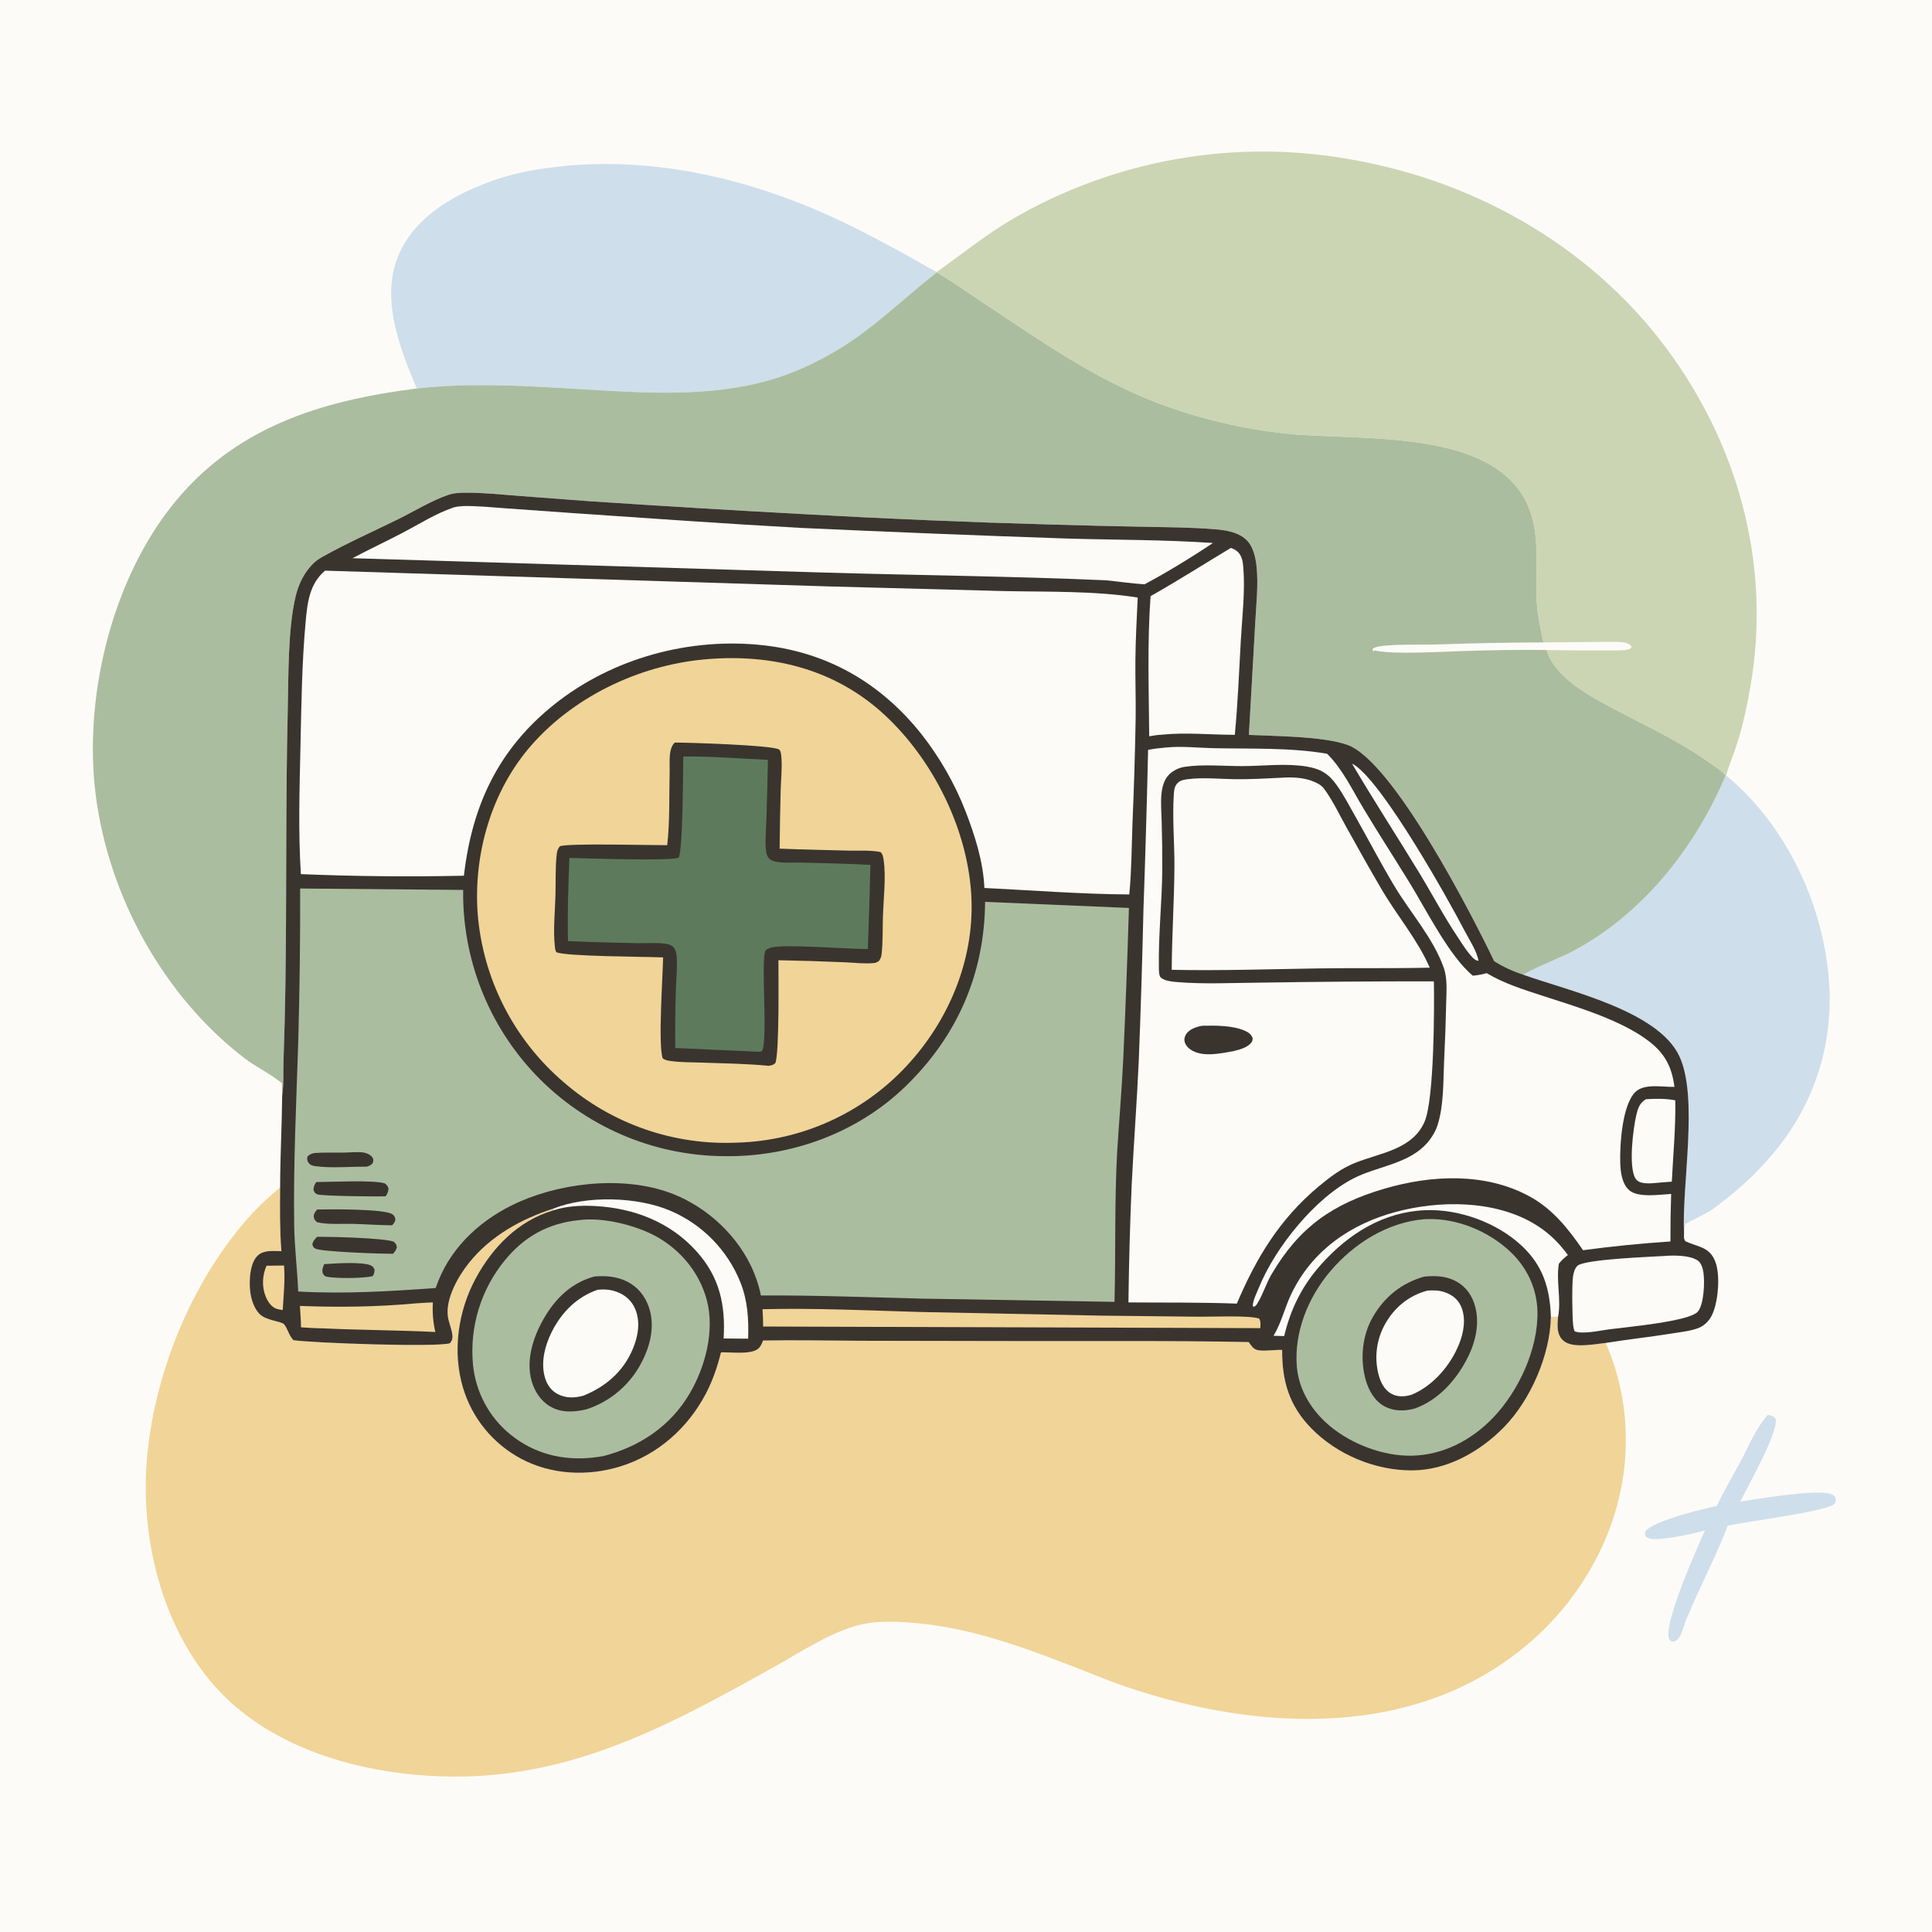 <?xml version="1.0" encoding="utf-8" ?>
<svg xmlns="http://www.w3.org/2000/svg" xmlns:xlink="http://www.w3.org/1999/xlink" width="1024" height="1024">
	<path fill="#FDFBF7" d="M0 0L1024 0L1024 1024L0 1024L0 0Z"/>
	<path fill="#CEDEEB" d="M936.983 749.94C938.865 750.165 939.908 750.528 941.111 752.019C942.764 759.213 926.207 787.864 922.407 795.845C931.552 794.492 962.614 789.172 970.397 791.832C971.865 792.334 972.423 793.037 973.037 794.407C972.971 795.215 972.982 796.174 972.5 796.869C969.598 801.051 924.282 806.558 915.74 808.655C909.378 825.18 901.01 841.013 894.176 857.363C892.533 860.827 891.736 866.266 889.053 868.994C888.113 869.949 887.485 870.036 886.197 870.106C885.293 869.549 884.995 869.399 884.598 868.353C881.648 860.584 899.535 820.254 903.696 811.136C896.158 813.17 887.769 814.997 879.985 815.637C877.299 815.857 874.319 816.127 872.144 814.274C871.772 812.969 871.83 812.78 872.209 811.465C877.144 805.805 901.938 799.923 909.919 798.203C913.645 790.313 918.182 782.689 922.332 775.009C926.626 767.061 930.838 756.587 936.983 749.94Z"/>
	<path fill="#CEDEEB" d="M914.87 410.989C945.793 436.579 965.323 476.917 969.139 516.752C972.437 551.178 962.538 584.015 940.439 610.618C930.175 622.975 920.129 631.824 907.216 641.293C905.307 642.693 893.385 648.614 893.385 648.614C892.72 649.702 892.7 652.484 892.58 653.765C891.28 628.139 900.388 581.667 890.061 559.748C878.7 535.634 831.327 525.181 807.5 516.673C808.616 515.189 828.533 506.798 832.076 504.977C869.984 485.488 898.26 449.74 914.662 411.018L914.87 410.989Z"/>
	<path fill="#CEDEEB" d="M220.942 205.905Q217.358 197.748 214.318 189.374C207.906 171.147 203.396 151.223 212.246 133C222.008 112.897 243.502 101.675 263.81 94.864C274.331 91.335 285.147 89.536 296.139 88.307C344.962 82.85 394.736 94.11 439.19 114.161C453.286 120.519 466.915 127.803 480.481 135.211C485.847 138.141 491.031 141.433 496.497 144.168L496.521 144.379C479.354 157.696 463.859 173.276 445.214 184.673C433.542 191.808 420.804 197.823 407.613 201.563C375.352 210.709 340.866 208.226 307.844 206.263C279.138 204.556 249.587 202.636 220.942 205.905Z"/>
	<path fill="#CBD5B4" d="M496.497 144.168C509.899 134.702 522.357 124.482 536.579 116.131Q539.086 114.671 541.624 113.267Q544.162 111.862 546.73 110.514Q549.298 109.166 551.896 107.874Q554.493 106.583 557.119 105.349Q559.744 104.115 562.396 102.939Q565.047 101.764 567.724 100.646Q570.401 99.529 573.102 98.472Q575.803 97.413 578.527 96.415Q581.251 95.417 583.995 94.479Q586.74 93.541 589.505 92.664Q592.27 91.786 595.054 90.97Q597.837 90.154 600.638 89.399Q603.439 88.644 606.256 87.951Q609.073 87.258 611.904 86.627Q614.735 85.997 617.58 85.428Q620.424 84.86 623.281 84.355Q626.137 83.849 629.004 83.406Q631.871 82.964 634.746 82.585Q637.622 82.205 640.506 81.889Q643.389 81.573 646.279 81.321Q649.169 81.069 652.063 80.88Q654.958 80.691 657.856 80.566Q660.754 80.441 663.654 80.38Q666.554 80.319 669.455 80.322Q672.356 80.324 675.256 80.391Q678.156 80.458 681.054 80.588Q683.952 80.719 686.846 80.913Q689.74 81.107 692.629 81.365Q695.519 81.623 698.402 81.944Q701.284 82.265 704.16 82.65Q707.035 83.035 709.901 83.483Q712.767 83.931 715.622 84.442C784.062 96.266 846.813 132.695 887.1 189.942C922.844 240.732 938.512 302.393 927.747 363.894C926.034 373.682 923.995 383.497 921.034 392.992C919.15 399.036 916.63 404.928 914.87 410.989L914.662 411.018C911.993 408.112 908.114 405.706 904.882 403.437C886.805 390.744 866.978 382.335 847.815 371.666C837.506 365.927 823.134 356.685 819.681 344.495Q835.405 344.892 851.133 344.765C854.681 344.715 858.693 344.97 862.192 344.405C863.484 344.196 864.103 343.993 864.832 342.917L864.211 341.881C862.973 341.164 861.879 340.623 860.44 340.453C855.926 339.921 851.04 340.257 846.474 340.263L818.001 340.478C816.47 333.001 814.784 325.524 814.436 317.88C813.796 303.781 815.799 289.421 812.361 275.547C799.9 225.267 721.099 234.186 681.756 229.84Q672.969 228.912 664.259 227.419Q655.55 225.925 646.955 223.873Q638.361 221.82 629.917 219.217Q621.472 216.614 613.214 213.471C579.926 200.789 549.872 179.611 520.37 159.99C512.464 154.732 504.67 149.258 496.521 144.379L496.497 144.168Z"/>
	<path fill="#ABBD9F" d="M496.521 144.379C504.67 149.258 512.464 154.732 520.37 159.99C549.872 179.611 579.926 200.789 613.214 213.471Q621.472 216.614 629.917 219.217Q638.361 221.82 646.955 223.873Q655.55 225.925 664.259 227.419Q672.969 228.912 681.756 229.84C721.099 234.186 799.9 225.267 812.361 275.547C815.799 289.421 813.796 303.781 814.436 317.88C814.784 325.524 816.47 333.001 818.001 340.478L846.474 340.263C851.04 340.257 855.926 339.921 860.44 340.453C861.879 340.623 862.973 341.164 864.211 341.881L864.832 342.917C864.103 343.993 863.484 344.196 862.192 344.405C858.693 344.97 854.681 344.715 851.133 344.765Q835.405 344.892 819.681 344.495C823.134 356.685 837.506 365.927 847.815 371.666C866.978 382.335 886.805 390.744 904.882 403.437C908.114 405.706 911.993 408.112 914.662 411.018C898.26 449.74 869.984 485.488 832.076 504.977C828.533 506.798 808.616 515.189 807.5 516.673C802.023 514.841 796.789 512.527 791.921 509.394C780.477 485.434 738.374 403.254 714.011 394.736C701.019 390.193 675.961 390.189 661.935 389.532L665.265 330.698C665.776 320.644 667.062 309.946 665.97 299.942C665.488 295.521 664.232 290.032 661.162 286.709C656.785 281.97 649.638 280.979 643.553 280.486C631.486 279.509 619.316 279.467 607.217 279.222Q582.844 278.766 558.477 278.059Q491.851 276.218 425.305 272.471Q368.755 269.414 312.247 265.644L275.228 262.85C266.06 262.13 256.813 261.179 247.611 261.151C244.396 261.142 240.86 261.211 237.787 262.243C228.751 265.277 219.803 270.853 211.234 275.085C197.933 281.654 184.14 287.723 171.21 294.975C169.333 296.028 167.533 297.158 166.006 298.694C161.02 303.709 158.203 309.644 156.601 316.459C152.524 333.807 152.936 358.828 152.503 377.042C151.355 425.413 151.986 473.738 151.267 522.107Q150.97 542.218 150.265 562.318C150.077 568.313 150.45 574.772 149.57 580.672C149.379 578.528 149.467 576.322 149.454 574.169C143.183 569.012 135.621 565.525 129.171 560.554C86.606 527.749 57.74 475.138 50.816 421.991C44.178 371.047 58.468 310.031 90.261 269.151C123.362 226.587 169.761 212.382 220.942 205.905C249.587 202.636 279.138 204.556 307.844 206.263C340.866 208.226 375.352 210.709 407.613 201.563C420.804 197.823 433.542 191.808 445.214 184.673C463.859 173.276 479.354 157.696 496.521 144.379Z"/>
	<path fill="#FDFBF7" d="M818.001 340.478L846.474 340.263C851.04 340.257 855.926 339.921 860.44 340.453C861.879 340.623 862.973 341.164 864.211 341.881L864.832 342.917C864.103 343.993 863.484 344.196 862.192 344.405C858.693 344.97 854.681 344.715 851.133 344.765Q835.405 344.892 819.681 344.495Q797.315 344.301 774.963 345.086C763.841 345.425 739.244 346.957 729.113 344.866C728.896 344.821 728.681 344.77 728.464 344.723L728.201 345.491L727.37 344.049C728.935 342.644 732.302 342.39 734.39 342.195C743.032 341.386 752.148 341.827 760.858 341.595Q789.421 340.595 818.001 340.478Z"/>
	<path fill="#F1D497" d="M148.475 629.285C148.373 640.605 148.27 651.857 149.139 663.156C145.108 663.094 139.949 662.387 136.72 665.368C132.955 668.846 132.373 675.668 132.369 680.541C132.365 685.864 133.73 692.475 137.526 696.398C141.053 700.043 149.283 700.243 150.628 701.974C152.604 704.516 153 707.548 155.389 710.175C155.435 710.226 155.48 710.278 155.526 710.329C166.353 711.857 230.968 714.143 238.466 711.965C239.521 710.683 239.927 709.614 239.802 707.966C239.519 704.24 237.63 700.751 237.3 697.036C236.47 687.67 242.944 676.403 248.573 669.357C259.946 655.121 276.211 646.116 293.371 640.559L293.016 641.593C274.661 647.089 261.202 660.892 252.222 677.4C242.7 694.901 239.68 716.433 245.415 735.626Q245.863 737.118 246.384 738.586Q246.905 740.053 247.497 741.494Q248.09 742.934 248.753 744.344Q249.416 745.753 250.148 747.128Q250.88 748.503 251.679 749.84Q252.478 751.177 253.342 752.473Q254.205 753.769 255.132 755.021Q256.059 756.273 257.047 757.477Q258.034 758.682 259.08 759.836Q260.126 760.99 261.227 762.091Q262.329 763.193 263.483 764.238Q264.638 765.284 265.842 766.271Q267.047 767.258 268.299 768.185Q269.551 769.111 270.847 769.975Q272.143 770.838 273.481 771.637Q274.818 772.435 276.193 773.167C292.243 781.734 311.558 782.582 328.784 777.252C348.578 771.127 364.545 756.943 374.112 738.691C377.791 731.674 380.226 724.455 382.143 716.791C387.226 716.54 398.757 718.321 402.34 714.404C403.368 713.28 403.905 711.91 404.428 710.507C421.699 710.197 439.003 710.558 456.276 710.636L530.204 710.775C574.056 710.944 617.971 710.443 661.813 711.321C663.496 713.43 664.235 715.324 667.233 715.7C671.236 716.202 675.5 715.324 679.574 715.489C679.467 732.024 683.307 745.096 695.091 757.117C708.673 770.971 728.763 779.357 748.184 779.351C766.852 779.344 784.278 769.544 797.095 756.478C811.206 742.094 821.653 718.138 821.996 697.94L825.788 698.011C825.488 702.093 824.965 706.653 827.95 709.93C830.27 712.477 833.952 712.968 837.212 713.027C841.72 713.109 846.596 712.339 851.077 711.789C859.414 731.02 862.69 750.588 861.457 771.451C859.243 808.886 840.322 844.445 812.444 869.146C752.461 922.294 667.866 918.152 596.392 893.877C587.536 890.869 578.868 887.19 570.148 883.808C542.479 873.077 515.043 862.897 485.26 860.244C476.933 859.503 468.438 859.034 460.14 860.306C443.306 862.887 425.31 875.113 410.421 883.428C350.882 916.675 297.509 945.557 227.311 941.21C185.937 938.649 141.386 925.147 113.286 893.089C86.22 862.209 74.831 816.691 77.651 776.25C80.953 728.906 101.913 677.374 134.345 642.47C138.708 637.775 143.643 633.484 148.475 629.285Z"/>
	<path fill="#3A342F" d="M149.57 580.672C150.45 574.772 150.077 568.313 150.265 562.318Q150.97 542.218 151.267 522.107C151.986 473.738 151.355 425.413 152.503 377.042C152.936 358.828 152.524 333.807 156.601 316.459C158.203 309.644 161.02 303.709 166.006 298.694C167.533 297.158 169.333 296.028 171.21 294.975C184.14 287.723 197.933 281.654 211.234 275.085C219.803 270.853 228.751 265.277 237.787 262.243C240.86 261.211 244.396 261.142 247.611 261.151C256.813 261.179 266.06 262.13 275.228 262.85L312.247 265.644Q368.755 269.414 425.305 272.471Q491.851 276.218 558.477 278.059Q582.844 278.766 607.217 279.222C619.316 279.467 631.486 279.509 643.553 280.486C649.638 280.979 656.785 281.97 661.162 286.709C664.232 290.032 665.488 295.521 665.97 299.942C667.062 309.946 665.776 320.644 665.265 330.698L661.935 389.532C675.961 390.189 701.019 390.193 714.011 394.736C738.374 403.254 780.477 485.434 791.921 509.394C796.789 512.527 802.023 514.841 807.5 516.673C831.327 525.181 878.7 535.634 890.061 559.748C900.388 581.667 891.28 628.139 892.58 653.765C892.572 655.484 892.283 656.447 893.285 657.879C900.156 661.115 906.283 660.671 909.3 669.121C911.857 676.285 910.662 690.211 907.407 696.967C905.892 700.111 903.227 702.82 899.896 704.003C895.392 705.603 890.031 706.145 885.31 706.898C873.926 708.713 862.452 709.956 851.077 711.789C846.596 712.339 841.72 713.109 837.212 713.027C833.952 712.968 830.27 712.477 827.95 709.93C824.965 706.653 825.488 702.093 825.788 698.011L821.996 697.94C821.653 718.138 811.206 742.094 797.095 756.478C784.278 769.544 766.852 779.344 748.184 779.351C728.763 779.357 708.673 770.971 695.091 757.117C683.307 745.096 679.467 732.024 679.574 715.489C675.5 715.324 671.236 716.202 667.233 715.7C664.235 715.324 663.496 713.43 661.813 711.321C617.971 710.443 574.056 710.944 530.204 710.775L456.276 710.636C439.003 710.558 421.699 710.197 404.428 710.507C403.905 711.91 403.368 713.28 402.34 714.404C398.757 718.321 387.226 716.54 382.143 716.791C380.226 724.455 377.791 731.674 374.112 738.691C364.545 756.943 348.578 771.127 328.784 777.252C311.558 782.582 292.243 781.734 276.193 773.167Q274.818 772.435 273.481 771.637Q272.143 770.838 270.847 769.975Q269.551 769.111 268.299 768.185Q267.047 767.258 265.842 766.271Q264.638 765.284 263.483 764.238Q262.329 763.193 261.227 762.091Q260.126 760.99 259.08 759.836Q258.034 758.682 257.047 757.477Q256.059 756.273 255.132 755.021Q254.205 753.769 253.341 752.473Q252.478 751.177 251.679 749.84Q250.88 748.503 250.148 747.128Q249.416 745.753 248.753 744.344Q248.09 742.934 247.497 741.494Q246.905 740.053 246.384 738.586Q245.863 737.118 245.415 735.626C239.68 716.433 242.7 694.901 252.222 677.4C261.202 660.892 274.661 647.089 293.016 641.593L293.371 640.559C276.211 646.116 259.946 655.121 248.573 669.357C242.944 676.403 236.47 687.67 237.3 697.036C237.63 700.751 239.519 704.24 239.802 707.966C239.927 709.614 239.521 710.683 238.466 711.965C230.968 714.143 166.353 711.857 155.526 710.329C155.48 710.278 155.435 710.226 155.389 710.175C153 707.548 152.604 704.516 150.628 701.974C149.283 700.243 141.053 700.043 137.526 696.398C133.73 692.475 132.365 685.864 132.369 680.541C132.373 675.668 132.955 668.846 136.72 665.368C139.949 662.387 145.108 663.094 149.139 663.156C148.27 651.857 148.373 640.605 148.475 629.285C148.493 613.079 149.393 596.878 149.57 580.672Z"/>
	<path fill="#F1D497" d="M141.256 670.867L150.543 670.739C151.161 678.898 150.327 686.257 149.846 694.354C148.638 694.164 147.321 694.008 146.184 693.545C143.649 692.51 141.79 689.624 140.816 687.188C138.708 681.914 139.014 676.007 141.256 670.867Z"/>
	<path fill="#FDFBF7" d="M716.641 404.816C717.181 405.032 717.647 405.286 718.13 405.613C733.591 416.118 766.989 475.535 776.318 493.422C778.802 498.185 782.698 504.012 783.677 509.253C783.363 509.191 783.043 509.153 782.735 509.065C779.824 508.241 774.441 499.404 772.761 496.898C765.307 485.774 759.006 473.748 752.033 462.304C740.32 443.081 728.085 424.216 716.641 404.816Z"/>
	<path fill="#F1D497" d="M220.588 690.79C223.518 690.52 226.492 690.451 229.431 690.295C229.129 695.82 229.53 700.578 230.722 705.982C210.861 705.003 190.978 704.991 171.114 704.054C167.259 704.033 163.395 703.734 159.547 703.514C159.501 699.738 159.184 695.944 158.961 692.173C179.711 692.96 199.868 692.715 220.588 690.79Z"/>
	<path fill="#FDFBF7" d="M872.358 582.601C877.607 582.344 882.751 582.162 887.931 583.196C888.205 597.457 886.796 612.035 886.094 626.302L880.877 626.696C877.474 626.961 873.402 627.635 870.054 626.813C868.587 626.452 867.484 625.759 866.725 624.428C863.099 618.071 865.576 598.275 867.274 591.042C868.143 587.338 869.019 584.639 872.358 582.601Z"/>
	<path fill="#FDFBF7" d="M293.371 640.559C311.096 633.497 337.963 634.292 355.39 641.759Q356.956 642.428 358.487 643.174Q360.019 643.92 361.511 644.74Q363.004 645.56 364.455 646.453Q365.905 647.346 367.31 648.309Q368.715 649.272 370.071 650.303Q371.427 651.334 372.73 652.43Q374.033 653.526 375.281 654.686Q376.529 655.845 377.718 657.064Q378.908 658.283 380.036 659.56Q381.163 660.836 382.227 662.166Q383.291 663.496 384.288 664.877Q385.285 666.258 386.212 667.687Q387.14 669.115 387.997 670.587Q388.853 672.06 389.636 673.572Q390.419 675.085 391.126 676.634Q391.834 678.184 392.464 679.766C396.331 689.514 396.84 699.173 396.537 709.527L383.542 709.427C384.603 691.636 381.401 676.909 369.265 663.353C355.271 647.722 336.021 640.319 315.344 639.217C307.869 638.819 300.171 639.226 293.016 641.593L293.371 640.559Z"/>
	<path fill="#FDFBF7" d="M674.99 707.998C675.105 707.809 675.223 707.621 675.335 707.431C679.255 700.758 681.08 692.742 684.451 685.736C695.489 662.795 715.777 648.763 739.965 642.298C762.893 636.17 791.592 636.083 812.621 648.325C820.143 652.703 825.925 658.196 831.014 665.207C829.131 666.618 827.667 667.947 826.224 669.81C824.697 679.112 827.607 688.931 825.788 698.011L821.996 697.94C821.475 682.878 817.871 670.928 806.645 660.377C793.51 648.031 773.334 640.684 755.356 641.426C733.346 642.335 715.089 653.738 700.669 669.675C690.357 681.072 684.221 693.264 680.638 708.156L674.99 707.998Z"/>
	<path fill="#F1D497" d="M404.151 693.915C432.003 693.205 460.226 694.6 488.089 695.389L583.175 697.304L635.617 697.889C642.239 697.945 662.01 697.074 667.346 698.845C668.377 700.403 668.025 702.103 668.01 703.939L404.47 703.081C404.486 700.013 404.336 696.977 404.151 693.915Z"/>
	<path fill="#FDFBF7" d="M881.782 665.713C886.833 665.3 895.506 665.166 899.808 668.074C901.751 669.388 902.517 672.305 902.856 674.479C903.606 679.286 903.178 691.428 899.851 695.226C895.258 700.468 861.456 703.409 853.059 704.562C848.314 705.113 838.91 707.38 834.565 705.619C834.237 704.713 834 703.86 833.869 702.901C833.26 698.443 833.1 680.738 833.737 676.538C834.017 674.692 834.619 672.422 835.931 671.016C839.296 667.409 874.689 666.178 881.782 665.713Z"/>
	<path fill="#FDFBF7" d="M652.384 290.416C654.103 290.978 655.496 291.755 656.659 293.164C658.429 295.308 658.752 298.044 658.973 300.721C660.008 313.254 658.401 326.67 657.675 339.225C656.707 355.955 656.087 372.791 654.47 389.468C641.571 389.465 628.473 388.074 615.621 389.413C613.449 389.493 611.257 389.926 609.107 390.247C608.906 365.605 608.041 340.573 609.829 315.979C624.204 307.848 638.217 298.915 652.384 290.416Z"/>
	<path fill="#FDFBF7" d="M245.967 268.207C253.398 268.122 260.928 268.907 268.337 269.443L303.193 271.925C343.633 274.679 384.133 277.599 424.605 279.808Q495.066 283.051 565.559 285.445C591.288 286.203 617.201 286.019 642.876 287.804C632.074 295.066 618.068 303.609 606.622 309.704C599.851 309.268 593.024 308.257 586.265 307.565C536.453 305.403 486.518 304.927 436.676 303.467L186.826 295.853C195.661 291.174 204.722 286.945 213.573 282.299C222.109 277.82 231.042 272.142 240.167 269.054C242.013 268.43 244.035 268.338 245.967 268.207Z"/>
	<path fill="#FDFBF7" d="M679.161 412.218C684.715 411.825 691.026 412.05 696.213 414.228C698.538 415.204 700.452 416.2 701.96 418.281C706.464 424.496 709.774 431.523 713.488 438.215C719.67 449.354 725.957 460.601 732.403 471.585C740.557 485.482 751.345 498.017 757.799 512.884C738.131 513.357 718.426 512.969 698.75 513.278C672.865 513.663 646.925 514.567 621.042 514.021C621.118 496.045 622.329 478.056 622.47 460.069C622.572 447.119 621.313 433.86 622.147 420.962C622.285 418.816 622.484 416.839 623.993 415.18C625.502 413.521 627.537 413.247 629.665 412.972C637.561 411.952 646.391 412.89 654.38 412.989C662.65 413.092 670.903 412.63 679.161 412.218Z"/>
	<path fill="#ABBD9F" d="M754.782 646.205Q755.523 646.162 756.266 646.14C772.321 645.602 789.108 652.593 800.676 663.608C809.388 671.905 814.59 682.968 814.878 695.035C815.351 714.84 804.897 737.372 791.319 751.468C779.857 763.369 764.908 771.212 748.241 771.55C733.196 771.823 716.65 765.526 705.086 756.007C695.539 748.148 688.441 736.988 687.366 724.501C685.788 706.15 693.33 687.649 705.068 673.813C717.563 659.083 735.305 647.899 754.782 646.205Z"/>
	<path fill="#3A342F" d="M754.914 676.618C760.136 676.14 765.12 676.197 770.05 678.292C775.436 680.58 779.239 684.881 781.204 690.359C784.541 699.664 782.54 709.965 778.347 718.641C772.486 730.769 762.684 742.027 749.751 746.578C744.488 748.018 738.757 748.053 733.858 745.408C728.536 742.534 725.427 736.98 723.834 731.33C720.783 720.515 721.955 707.998 727.538 698.204C733.706 687.383 742.957 679.952 754.914 676.618Z"/>
	<path fill="#FDFBF7" d="M756.496 684.061C759.716 683.833 762.458 683.818 765.587 684.855C769.505 686.153 772.646 688.5 774.35 692.335C777.172 698.685 775.823 706.325 773.285 712.55C768.691 723.822 759.545 734.502 748.199 739.234C744.487 740.348 740.689 740.591 737.225 738.591C733.704 736.559 731.822 732.724 730.765 728.943Q730.531 728.081 730.34 727.209Q730.148 726.336 730 725.455Q729.853 724.574 729.748 723.687Q729.644 722.8 729.584 721.909Q729.523 721.018 729.507 720.125Q729.491 719.232 729.519 718.339Q729.547 717.446 729.619 716.556Q729.691 715.666 729.807 714.78Q729.923 713.895 730.082 713.016Q730.242 712.137 730.445 711.267Q730.648 710.397 730.893 709.538Q731.139 708.68 731.426 707.834Q731.714 706.988 732.043 706.158Q732.372 705.328 732.741 704.515Q733.111 703.701 733.52 702.908Q733.93 702.114 734.378 701.341C739.287 692.765 746.938 686.596 756.496 684.061Z"/>
	<path fill="#ABBD9F" d="M306.8 646.702C319.534 644.953 337.736 649.479 348.791 655.894C361.413 663.219 370.932 675.053 374.658 689.238C378.887 705.336 373.824 724.429 365.597 738.491C355.393 755.934 339.023 766.765 319.775 771.769Q316.962 772.252 314.126 772.568C298.19 774.297 283.061 770.493 270.516 760.315Q269.469 759.463 268.466 758.56Q267.462 757.657 266.505 756.706Q265.548 755.754 264.639 754.757Q263.73 753.759 262.871 752.717Q262.013 751.675 261.207 750.592Q260.401 749.509 259.65 748.388Q258.899 747.266 258.205 746.109Q257.511 744.951 256.874 743.761Q256.238 742.57 255.662 741.35Q255.086 740.129 254.57 738.882Q254.055 737.634 253.603 736.362Q253.15 735.091 252.761 733.798Q252.372 732.506 252.048 731.195Q251.723 729.885 251.464 728.56Q251.205 727.236 251.012 725.9Q250.819 724.564 250.693 723.22Q250.519 721.38 250.435 719.534Q250.352 717.687 250.358 715.839Q250.364 713.991 250.461 712.145Q250.557 710.299 250.743 708.46Q250.929 706.622 251.205 704.794Q251.48 702.966 251.845 701.154Q252.209 699.342 252.661 697.55Q253.113 695.758 253.652 693.99Q254.191 692.222 254.816 690.483Q255.44 688.743 256.149 687.036Q256.857 685.329 257.648 683.659Q258.439 681.988 259.311 680.358Q260.182 678.728 261.132 677.143Q262.081 675.557 263.107 674.02Q264.133 672.482 265.233 670.997Q266.332 669.511 267.503 668.081C277.823 655.403 290.587 648.335 306.8 646.702Z"/>
	<path fill="#3A342F" d="M315.009 676.585C321.028 676.061 326.837 676.493 332.348 679.244C337.975 682.052 341.878 686.871 343.903 692.783C347.166 702.312 344.891 712.488 340.481 721.253Q339.924 722.386 339.311 723.49Q338.698 724.594 338.03 725.666Q337.363 726.737 336.643 727.775Q335.922 728.812 335.151 729.811Q334.38 730.811 333.56 731.771Q332.74 732.731 331.873 733.649Q331.005 734.567 330.093 735.44Q329.182 736.314 328.227 737.14Q327.273 737.967 326.278 738.745Q325.284 739.523 324.251 740.25Q323.219 740.977 322.152 741.652Q321.084 742.326 319.985 742.947Q318.885 743.567 317.756 744.132Q316.626 744.697 315.47 745.204Q314.314 745.712 313.134 746.161Q311.954 746.61 310.753 747C304.204 748.465 297.664 748.967 291.597 745.444C286.529 742.5 283.239 737.291 281.701 731.734C278.688 720.849 282.642 708.615 288.068 699.136C294.307 688.239 302.73 679.934 315.009 676.585Z"/>
	<path fill="#FDFBF7" d="M316.842 683.587C320.433 683.267 323.449 683.452 326.874 684.694C331.355 686.318 334.853 689.441 336.699 693.862C339.569 700.732 338.168 708.449 335.353 715.079C330.265 727.062 321.171 734.836 309.302 739.711C304.834 740.973 300.322 741.17 296.037 739.118C292.476 737.413 290.177 734.374 288.988 730.657C286.393 722.542 288.721 713.405 292.4 706.008C297.554 695.644 305.791 687.301 316.842 683.587Z"/>
	<path fill="#FDFBF7" d="M617.866 396.21C626.05 395.349 634.822 396.374 643.079 396.552C662.768 396.978 684.067 396.144 703.402 399.51C711.652 407.705 716.797 418.748 722.731 428.622C730.661 441.817 739.042 454.756 747.11 467.869C755.875 482.115 768.233 506.997 780.65 517.142C783.217 516.888 785.479 516.498 787.968 515.792C797.102 521.239 807.56 524.532 817.632 527.8C835.326 533.541 859.549 540.65 874.212 552.075C882.539 558.563 886.143 565.633 887.493 576.07C881.336 576.242 871.546 574.074 866.758 578.8C859.759 585.707 858.498 606.885 858.756 616.119C858.893 621.04 859.602 627.376 863.494 630.822C868.195 634.984 879.72 633.146 885.749 632.803Q885.321 645.405 885.368 658.015Q862.13 659.523 839.052 662.637C831.206 651.247 822.929 640.74 810.524 634.026C787.123 621.361 758.66 622.726 733.8 630.019C706.375 638.066 688.737 650.313 674.032 675.245C671.159 680.116 669.532 685.691 666.625 690.503C665.969 691.59 665.605 692.364 664.323 692.683L663.972 691.873C664.307 688.703 666.133 685.193 667.343 682.233C675.967 661.119 697.082 634.771 717.813 624.359C729.673 618.402 744.687 617.067 754.59 607.694C757.764 604.69 760.586 600.559 761.923 596.376C765.259 585.94 764.912 573.52 765.392 562.634Q766.186 546.941 766.517 531.231C766.653 525.057 767.252 518.545 765.122 512.643C759.492 497.041 747.431 483.636 738.985 469.504C731.819 457.514 725.312 445.044 718.447 432.873C715.304 427.3 712.272 421.527 708.598 416.283C704.324 410.183 699.974 407.526 692.641 406.293C681.713 404.456 669.722 406.013 658.666 406.049C648.756 406.081 637.692 404.961 627.944 406.434Q626.978 406.58 626.038 406.846Q625.099 407.112 624.2 407.495Q623.302 407.879 622.459 408.372Q621.616 408.866 620.842 409.462C617.251 412.182 616.027 416.503 615.596 420.823C615.121 425.572 615.588 430.607 615.707 435.39Q616.091 448.373 616.029 461.362C615.844 478.332 613.966 495.481 614.231 512.405C614.253 513.785 614.175 517.06 615.157 518.024C617.03 519.863 621.303 520.31 623.857 520.523C638.294 521.726 653.253 520.919 667.75 520.824Q713.863 520.081 759.981 520.13C760.264 534.658 760.131 582.581 755.086 594.434C748.75 609.32 731.423 611.037 718.095 616.398C710.783 619.339 704.656 624.047 698.646 629.079C678.246 646.158 665.777 666.796 655.549 690.945C636.421 690.214 617.243 690.46 598.101 690.307Q598.468 659.217 599.812 628.154C600.864 606.2 602.585 584.282 603.566 562.323Q605.149 522.154 606.059 481.964Q607.556 439.705 608.518 397.43C611.627 396.821 614.717 396.506 617.866 396.21Z"/>
	<path fill="#3A342F" d="M637.223 543.669C644.137 543.516 653.05 543.461 659.516 546.193C661.637 547.089 663.079 548.033 663.949 550.257C663.878 550.932 663.861 551.676 663.465 552.259C661.392 555.313 656.767 556.387 653.408 557.204C646.944 558.338 638.25 560.234 632.131 556.968C630.211 555.943 628.333 554.229 627.849 552.018C627.56 550.697 627.906 549.447 628.577 548.308C630.264 545.442 634.202 544.207 637.223 543.669Z"/>
	<path fill="#FDFBF7" d="M172.299 302.462L439.878 310.835L532.172 313.282C554.956 313.756 580.685 313.107 603.01 316.724C602.493 327.814 601.888 338.93 601.781 350.032C601.682 360.223 602.063 370.413 601.92 380.603Q601.44 408.344 600.25 436.064C599.79 448.677 599.763 461.515 598.544 474.074C573.014 473.924 547.255 471.883 521.745 470.645C521.152 456.662 516.711 442.843 511.717 429.877Q509.568 424.398 507.026 419.091Q504.483 413.783 501.562 408.675Q498.64 403.566 495.354 398.684Q492.068 393.802 488.435 389.172C467.179 362.393 439.19 345.961 405.015 342.055C365.848 337.58 324.612 348.743 293.716 373.423C264.121 397.064 250.183 426.879 245.883 464.145Q202.661 465.092 159.466 463.309C158.028 440.667 158.764 417.643 159.268 394.975C159.749 373.311 159.996 351.499 161.963 329.908C162.889 319.746 163.925 309.433 172.299 302.462Z"/>
	<path fill="#F1D497" d="M377.08 349.21C377.299 349.188 377.518 349.16 377.737 349.146C411.486 346.967 443.413 355.472 468.627 378.702C494.989 402.99 513.639 440.942 514.913 476.792C516.075 509.492 502.605 541.274 480.474 565.02Q479.399 566.175 478.295 567.302Q477.192 568.43 476.061 569.53Q474.93 570.631 473.772 571.702Q472.614 572.774 471.43 573.817Q470.246 574.86 469.036 575.873Q467.827 576.887 466.592 577.87Q465.358 578.853 464.1 579.805Q462.842 580.757 461.561 581.678Q460.279 582.599 458.976 583.488Q457.672 584.377 456.347 585.233Q455.022 586.089 453.676 586.913Q452.33 587.736 450.964 588.526Q449.598 589.316 448.213 590.072Q446.828 590.827 445.424 591.549Q444.021 592.27 442.6 592.956Q441.18 593.643 439.742 594.294Q438.305 594.945 436.852 595.56Q435.399 596.176 433.932 596.755Q432.464 597.334 430.982 597.877Q429.501 598.42 428.006 598.926Q426.512 599.432 425.005 599.9Q423.499 600.369 421.981 600.801Q420.463 601.232 418.935 601.626Q417.407 602.02 415.87 602.376Q414.333 602.732 412.787 603.049Q411.242 603.367 409.689 603.647Q408.136 603.926 406.577 604.167Q405.017 604.408 403.453 604.61Q401.888 604.813 400.318 604.976Q398.749 605.14 397.176 605.265Q395.603 605.39 394.028 605.475Q392.452 605.561 390.875 605.608Q389.316 605.681 387.755 605.717Q386.195 605.752 384.634 605.751Q383.073 605.75 381.513 605.711Q379.953 605.672 378.393 605.596Q376.835 605.521 375.278 605.408Q373.721 605.295 372.167 605.145Q370.614 604.995 369.064 604.808Q367.514 604.621 365.97 604.397Q364.425 604.174 362.886 603.913Q361.347 603.653 359.815 603.356Q358.282 603.058 356.758 602.725Q355.233 602.391 353.716 602.022Q352.2 601.652 350.693 601.246Q349.186 600.84 347.689 600.399Q346.192 599.957 344.705 599.48Q343.219 599.003 341.745 598.491Q340.27 597.978 338.809 597.431Q337.347 596.884 335.899 596.301Q334.45 595.719 333.016 595.103Q331.582 594.487 330.163 593.836Q328.745 593.186 327.342 592.502Q325.939 591.818 324.552 591.101Q323.166 590.384 321.797 589.634Q320.428 588.884 319.078 588.101Q317.727 587.319 316.395 586.505Q315.064 585.69 313.752 584.844Q312.44 583.999 311.149 583.122Q309.858 582.245 308.588 581.337Q307.318 580.43 306.07 579.493Q304.822 578.555 303.596 577.589Q302.371 576.622 301.169 575.626Q299.967 574.63 298.789 573.606Q297.563 572.559 296.363 571.482Q295.163 570.405 293.99 569.299Q292.816 568.193 291.671 567.058Q290.525 565.923 289.407 564.761Q288.29 563.599 287.201 562.409Q286.113 561.22 285.054 560.004Q283.995 558.788 282.966 557.547Q281.937 556.305 280.938 555.039Q279.94 553.773 278.974 552.482Q278.007 551.192 277.072 549.878Q276.137 548.564 275.235 547.228Q274.333 545.891 273.464 544.533Q272.595 543.175 271.759 541.796Q270.923 540.417 270.122 539.018Q269.321 537.619 268.554 536.2Q267.787 534.782 267.055 533.345Q266.323 531.908 265.627 530.454Q264.931 529 264.27 527.529Q263.61 526.057 262.986 524.571Q262.362 523.084 261.775 521.582Q261.187 520.081 260.637 518.565Q260.087 517.049 259.574 515.521Q259.061 513.992 258.586 512.451Q258.11 510.91 257.673 509.358Q257.236 507.806 256.837 506.244Q256.438 504.682 256.077 503.11Q255.717 501.539 255.395 499.959Q255.073 498.379 254.79 496.791Q254.507 495.204 254.263 493.61Q254.019 492.016 253.814 490.417Q253.61 488.817 253.444 487.213Q253.279 485.61 253.153 484.002C250.939 452.236 260.6 418.894 281.801 394.809C305.403 367.996 341.655 351.43 377.08 349.21Z"/>
	<path fill="#3A342F" d="M357.65 393.579C363.954 393.525 410.19 394.964 413.026 397.312C413.998 398.116 414.137 400.93 414.205 402.115C414.518 407.552 413.942 413.213 413.778 418.675Q413.362 434.238 413.221 449.806C425.396 450.287 437.59 450.526 449.771 450.848C455.204 450.991 461.368 450.501 466.67 451.597C467.909 452.64 468.133 454.437 468.363 455.963C469.661 464.589 468.263 476.732 467.965 485.569C467.741 492.201 468.035 499.344 467.235 505.917C467.063 507.328 466.661 508.206 465.837 509.348C464.914 510.009 464.237 510.328 463.094 510.445C458.236 510.943 452.738 510.209 447.828 510.033Q430.21 509.262 412.578 508.942C412.577 517.435 413.127 558.055 410.937 563.463C409.741 564.594 409.001 564.574 407.418 564.915C395.557 563.73 383.29 563.606 371.358 563.182C366.169 562.998 360.809 563.098 355.668 562.385C354.046 562.16 352.513 561.958 351.218 560.886C348.759 553.426 351.288 517.799 351.453 507.447C341.945 507.028 299.596 506.971 294.856 504.672C294.32 503.745 294.232 502.949 294.112 501.899C293.105 493.152 294.168 483.361 294.409 474.525C294.604 467.392 294.271 459.792 295.08 452.73C295.272 451.059 295.647 449.884 296.692 448.573C300.363 446.804 345.517 448.031 353.646 447.971C355.093 435.143 354.604 421.534 354.939 408.618C355.061 403.94 354.116 396.935 357.65 393.579Z"/>
	<path fill="#5D7B5C" d="M362.156 400.971C377.037 400.827 392.146 402.043 407.017 402.735Q406.719 418.324 406.224 433.908C406.065 439.208 405.467 444.936 405.918 450.207C406.054 451.792 406.367 453.46 407.403 454.729C408.368 455.913 409.844 456.481 411.305 456.752C415.681 457.562 421.007 457.077 425.5 457.206C437.432 457.549 449.418 457.708 461.331 458.434Q460.79 480.721 459.984 503.001C449.446 503.058 416.425 500.365 409.084 502.149C408.104 502.387 406.412 502.921 405.799 503.809C402.998 507.873 407.264 551.797 403.803 557.217L402.123 557.451L357.911 555.471Q357.748 539.929 358.227 524.394C358.405 518.687 359.122 512.474 358.632 506.803C358.496 505.225 358.186 503.544 357.154 502.282C356.182 501.094 354.706 500.547 353.239 500.287C348.675 499.478 343.175 500.025 338.479 499.911C326.012 499.609 313.512 499.424 301.059 498.782C300.698 484.233 301.197 469.297 301.808 454.744C310.18 454.834 354.802 456.534 359.734 454.573C362.041 449.727 361.939 409.242 362.156 400.971Z"/>
	<path fill="#ABBD9F" d="M159.081 470.928L245.487 471.68Q245.464 473.366 245.481 475.052Q245.499 476.738 245.557 478.423Q245.616 480.108 245.715 481.791Q245.814 483.475 245.954 485.155Q246.094 486.835 246.274 488.512Q246.455 490.188 246.676 491.86Q246.897 493.531 247.158 495.197Q247.42 496.863 247.721 498.522Q248.023 500.181 248.365 501.832Q248.707 503.483 249.088 505.125Q249.47 506.767 249.891 508.4Q250.312 510.033 250.773 511.655Q251.234 513.277 251.734 514.887Q252.233 516.497 252.772 518.095Q253.311 519.693 253.888 521.277Q254.465 522.861 255.08 524.431Q255.696 526.001 256.349 527.556Q257.002 529.11 257.693 530.648Q258.383 532.186 259.111 533.707Q259.839 535.229 260.603 536.732Q261.367 538.234 262.167 539.719Q262.968 541.203 263.804 542.667Q264.64 544.131 265.511 545.574Q266.383 547.018 267.289 548.44Q268.195 549.862 269.135 551.262Q270.075 552.661 271.049 554.038Q272.023 555.414 273.029 556.767Q274.036 558.12 275.075 559.447Q276.115 560.775 277.186 562.077Q278.257 563.379 279.359 564.655Q280.461 565.931 281.594 567.18Q282.727 568.429 283.89 569.65Q285.097 570.914 286.335 572.147Q287.573 573.381 288.841 574.582Q290.109 575.784 291.408 576.954Q292.706 578.124 294.033 579.261Q295.36 580.397 296.715 581.501Q298.07 582.604 299.453 583.673Q300.835 584.741 302.244 585.775Q303.653 586.809 305.087 587.807Q306.521 588.806 307.98 589.768Q309.439 590.73 310.921 591.655Q312.404 592.58 313.909 593.468Q315.414 594.355 316.941 595.205Q318.468 596.055 320.016 596.866Q321.564 597.677 323.131 598.449Q324.699 599.221 326.285 599.953Q327.872 600.686 329.476 601.379Q331.081 602.071 332.702 602.723Q334.323 603.375 335.96 603.987Q337.597 604.598 339.249 605.168Q340.901 605.738 342.566 606.267Q344.232 606.795 345.91 607.282Q347.589 607.768 349.279 608.212Q350.969 608.657 352.669 609.059Q354.37 609.461 356.08 609.82Q357.79 610.179 359.509 610.495Q361.227 610.811 362.953 611.084Q364.679 611.357 366.412 611.586Q368.144 611.816 369.881 612.002Q371.619 612.188 373.361 612.331Q375.102 612.473 376.847 612.572Q378.591 612.671 380.338 612.726Q382.085 612.781 383.832 612.792C419.294 613.333 454.683 600.445 480.242 575.497C507.528 548.864 521.799 516.128 522.124 478.006L598.357 481.233Q597.136 521.862 595.292 562.468C594.483 578.631 593.098 594.755 592.094 610.905C590.678 637.301 591.386 663.619 590.712 690.018L488.004 688.281C459.809 687.568 431.504 686.466 403.304 686.623Q402.433 682.395 401.035 678.311Q399.637 674.226 397.735 670.351C388.962 652.496 372.083 637.865 353.24 631.56C327.943 623.095 294.635 627.164 270.998 638.971C252.611 648.156 237.522 662.972 230.926 682.676C206.453 684.425 182.617 685.909 158.06 684.525C157.543 672.706 156.085 660.88 155.919 649.062C155.465 616.798 157.064 584.345 158.078 552.095Q159.203 511.519 159.081 470.928Z"/>
	<path fill="#3A342F" d="M171.78 670.031C177.314 669.645 191.621 668.666 196.357 670.617C197.629 671.141 197.935 671.736 198.52 672.924C198.5 674.474 198.295 675.1 197.561 676.402C192.167 677.606 178.187 677.702 172.765 676.636C172.063 676.178 171.545 675.852 171.182 675.052C170.418 673.371 171.194 671.631 171.78 670.031Z"/>
	<path fill="#3A342F" d="M166.584 611.127C171.616 610.759 176.706 610.982 181.75 610.917C185.13 610.874 188.798 610.459 192.148 610.787C193.953 610.964 196.541 611.988 197.498 613.628C198.158 614.759 197.851 615.385 197.521 616.528C196.38 617.743 195.771 617.958 194.222 618.367C185.738 618.302 175.256 619.233 167.028 618.075C165.439 617.852 164.268 617.444 163.334 616.015C162.641 614.956 162.746 614.099 162.994 612.942C164.124 611.792 165.087 611.539 166.584 611.127Z"/>
	<path fill="#3A342F" d="M167.616 626.514C175.734 626.488 197.447 625.319 203.97 627.215C205.127 628.158 205.515 628.52 205.931 630.024C205.765 631.75 205.363 632.614 204.411 634.052C200.398 634.284 170.351 633.941 168.168 633.021C166.821 632.454 166.726 631.94 166.15 630.699C166.224 628.892 166.651 628.028 167.616 626.514Z"/>
	<path fill="#3A342F" d="M168.068 641.067C174.92 640.899 203.197 640.682 207.829 643.486C209.027 644.211 209.206 644.915 209.586 646.199C209.349 647.81 208.849 648.295 207.791 649.447C200.97 649.37 194.158 648.867 187.339 648.68C181.151 648.51 174.069 649.181 168.056 647.823C167.025 646.829 166.505 646.47 166.311 644.967C166.116 643.457 167.182 642.13 168.068 641.067Z"/>
	<path fill="#3A342F" d="M168.062 655.511C175.384 655.508 203.184 656.076 208.754 658.13C209.847 659.298 210.043 659.467 210.348 661.02C209.95 662.601 209.322 663.368 208.274 664.546C202.866 664.579 170.509 663.527 167.184 661.803C166.004 661.191 165.956 660.701 165.541 659.534C165.844 657.792 166.936 656.786 168.062 655.511Z"/>
</svg>
